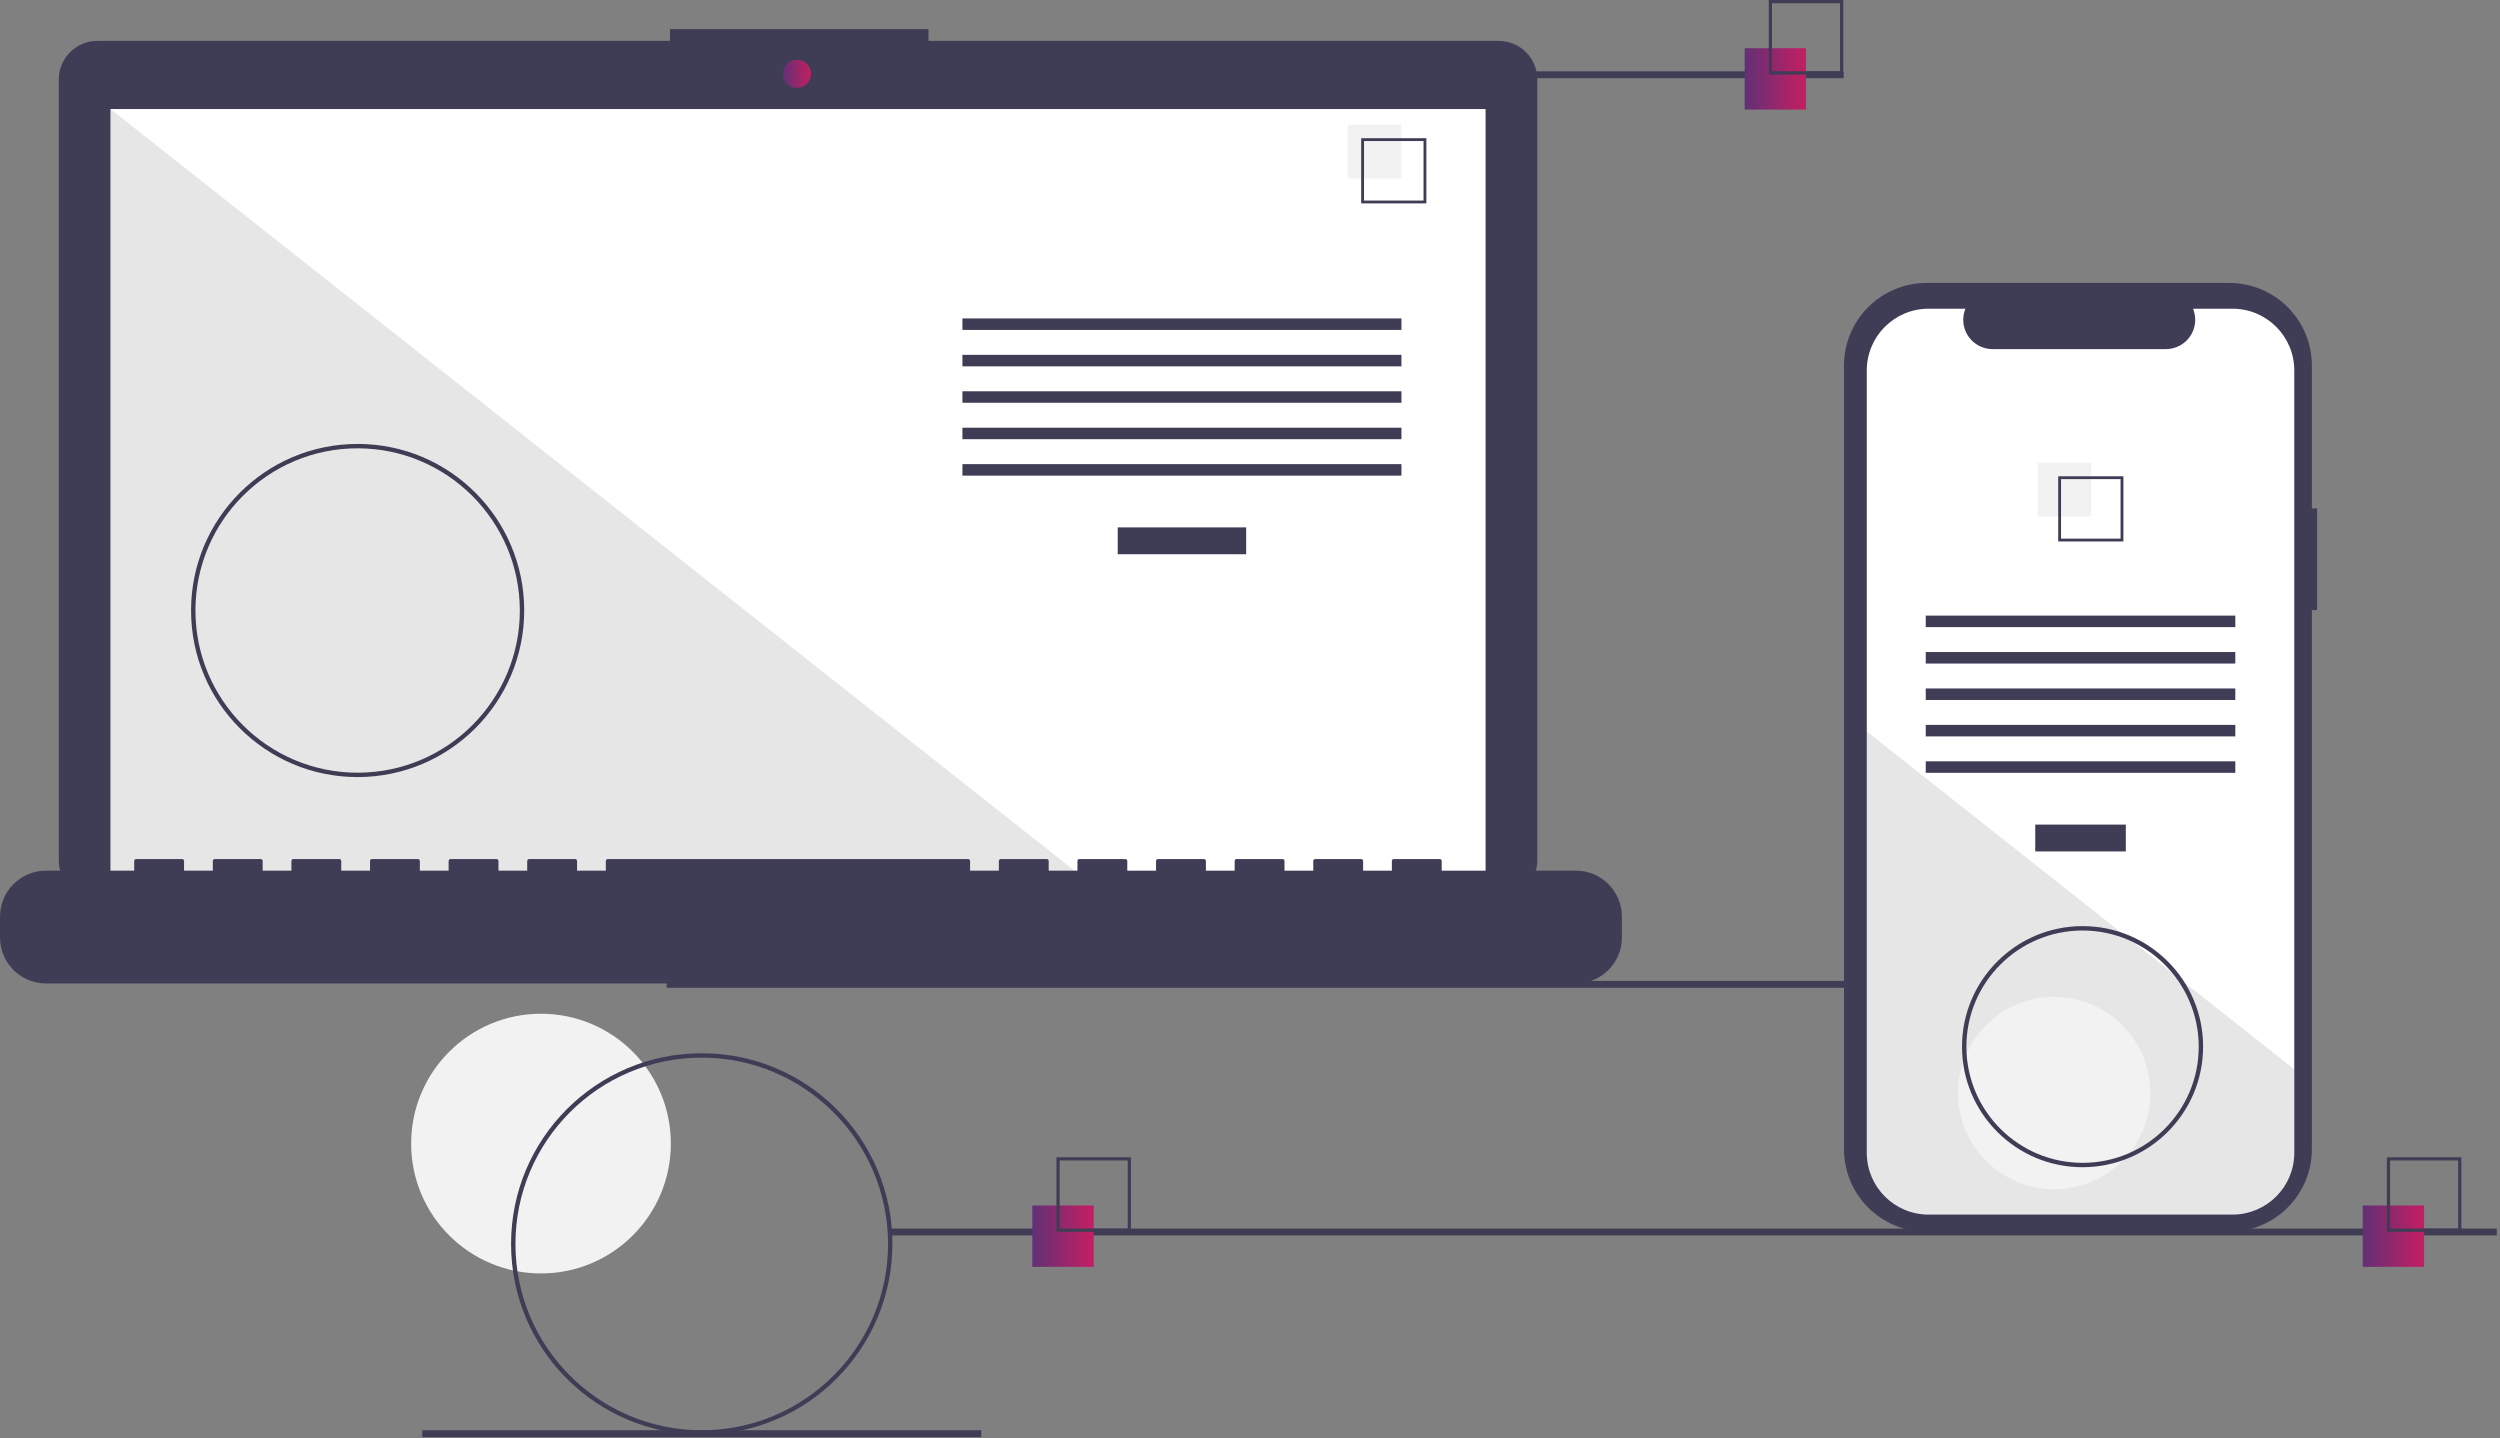<svg xmlns="http://www.w3.org/2000/svg" xmlns:xlink="http://www.w3.org/1999/xlink" width="365px" height="210px" viewBox="0 0 365 210"><rect x="0" y="0" width="365" height="210" fill="#808080" stroke="none"/><title>how_it_works_3</title><defs><linearGradient x1="100%" y1="50%" x2="0%" y2="50%" id="linearGradient-1"><stop stop-color="#C51E62" offset="0%"></stop><stop stop-color="#613076" offset="100%"></stop></linearGradient></defs><g id="forms" stroke="none" stroke-width="1" fill="none" fill-rule="evenodd"><g id="1_duxum_forms" transform="translate(-316, -4235)" fill-rule="nonzero"><g id="diagram" transform="translate(0, 3050)"><g id="3" transform="translate(0, 1026)"><g id="how_it_works_3" transform="translate(316, 159)"><circle id="Oval" fill="#F2F2F2" cx="78.985" cy="166.965" r="18.958"></circle><rect id="Rectangle" fill="#3F3D56" x="97.335" y="143.214" width="234.56" height="1"></rect><path d="M218.814,5.969 L135.559,5.969 L135.559,4.253 L97.809,4.253 L97.809,5.969 L14.211,5.969 C12.718,5.969 11.285,6.562 10.229,7.618 C9.173,8.674 8.58,10.107 8.58,11.6 L8.58,125.601 C8.58,128.711 11.101,131.232 14.211,131.232 L218.814,131.232 C221.924,131.232 224.445,128.711 224.445,125.601 L224.445,11.6 C224.445,10.107 223.852,8.674 222.796,7.618 C221.74,6.562 220.307,5.969 218.814,5.969 L218.814,5.969 Z" id="Path" fill="#3F3D56"></path><rect id="Rectangle" fill="#FFFFFF" x="16.13" y="15.921" width="200.765" height="113.252"></rect><circle id="Oval" fill="url(#linearGradient-1)" cx="116.341" cy="10.773" r="2.059"></circle><polygon id="Path" fill="#000000" opacity="0.1" points="159.48 129.173 16.13 129.173 16.13 15.921"></polygon><rect id="Rectangle" fill="#3F3D56" x="163.185" y="76.999" width="18.754" height="3.919"></rect><rect id="Rectangle" fill="#3F3D56" x="140.513" y="46.489" width="64.098" height="1.679"></rect><rect id="Rectangle" fill="#3F3D56" x="140.513" y="51.807" width="64.098" height="1.679"></rect><rect id="Rectangle" fill="#3F3D56" x="140.513" y="57.126" width="64.098" height="1.679"></rect><rect id="Rectangle" fill="#3F3D56" x="140.513" y="62.444" width="64.098" height="1.679"></rect><rect id="Rectangle" fill="#3F3D56" x="140.513" y="67.762" width="64.098" height="1.679"></rect><rect id="Rectangle" fill="#F2F2F2" x="196.774" y="18.219" width="7.837" height="7.837"></rect><path d="M208.25,29.695 L198.733,29.695 L198.733,20.178 L208.25,20.178 L208.25,29.695 Z M199.147,29.281 L207.836,29.281 L207.836,20.592 L199.147,20.592 L199.147,29.281 Z" id="Shape" fill="#3F3D56"></path><path d="M230.082,127.114 L210.489,127.114 L210.489,125.703 C210.489,125.628 210.459,125.557 210.407,125.505 C210.354,125.452 210.283,125.423 210.209,125.423 L203.491,125.423 C203.417,125.423 203.346,125.452 203.293,125.505 C203.241,125.557 203.211,125.628 203.211,125.703 L203.211,127.114 L199.013,127.114 L199.013,125.703 C199.013,125.628 198.983,125.557 198.931,125.505 C198.878,125.452 198.807,125.423 198.733,125.423 L192.015,125.423 C191.941,125.423 191.87,125.452 191.817,125.505 C191.765,125.557 191.735,125.628 191.735,125.703 L191.735,127.114 L187.537,127.114 L187.537,125.703 C187.537,125.628 187.507,125.557 187.455,125.505 C187.402,125.452 187.331,125.423 187.257,125.423 L180.539,125.423 C180.465,125.423 180.394,125.452 180.341,125.505 C180.289,125.557 180.259,125.628 180.259,125.703 L180.259,127.114 L176.061,127.114 L176.061,125.703 C176.061,125.628 176.031,125.557 175.979,125.505 C175.926,125.452 175.855,125.423 175.781,125.423 L169.063,125.423 C168.989,125.423 168.917,125.452 168.865,125.505 C168.812,125.557 168.783,125.628 168.783,125.703 L168.783,127.114 L164.584,127.114 L164.584,125.703 C164.584,125.628 164.555,125.557 164.502,125.505 C164.45,125.452 164.379,125.423 164.304,125.423 L157.587,125.423 C157.513,125.423 157.441,125.452 157.389,125.505 C157.336,125.557 157.307,125.628 157.307,125.703 L157.307,127.114 L153.108,127.114 L153.108,125.703 C153.108,125.628 153.079,125.557 153.026,125.505 C152.974,125.452 152.903,125.423 152.828,125.423 L146.111,125.423 C146.036,125.423 145.965,125.452 145.913,125.505 C145.86,125.557 145.831,125.628 145.831,125.703 L145.831,127.114 L141.632,127.114 L141.632,125.703 C141.632,125.628 141.603,125.557 141.55,125.505 C141.498,125.452 141.426,125.423 141.352,125.423 L88.73,125.423 C88.656,125.423 88.585,125.452 88.532,125.505 C88.48,125.557 88.45,125.628 88.45,125.703 L88.45,127.114 L84.252,127.114 L84.252,125.703 C84.252,125.628 84.222,125.557 84.17,125.505 C84.117,125.452 84.046,125.423 83.972,125.423 L77.254,125.423 C77.18,125.423 77.108,125.452 77.056,125.505 C77.003,125.557 76.974,125.628 76.974,125.703 L76.974,127.114 L72.775,127.114 L72.775,125.703 C72.775,125.628 72.746,125.557 72.693,125.505 C72.641,125.452 72.57,125.423 72.496,125.423 L65.778,125.423 C65.704,125.423 65.632,125.452 65.58,125.505 C65.527,125.557 65.498,125.628 65.498,125.703 L65.498,127.114 L61.299,127.114 L61.299,125.703 C61.299,125.628 61.27,125.557 61.217,125.505 C61.165,125.452 61.094,125.423 61.019,125.423 L54.302,125.423 C54.227,125.423 54.156,125.452 54.104,125.505 C54.051,125.557 54.022,125.628 54.022,125.703 L54.022,127.114 L49.823,127.114 L49.823,125.703 C49.823,125.628 49.794,125.557 49.741,125.505 C49.689,125.452 49.618,125.423 49.543,125.423 L42.826,125.423 C42.751,125.423 42.68,125.452 42.628,125.505 C42.575,125.557 42.546,125.628 42.546,125.703 L42.546,127.114 L38.347,127.114 L38.347,125.703 C38.347,125.628 38.318,125.557 38.265,125.505 C38.213,125.452 38.141,125.423 38.067,125.423 L31.349,125.423 C31.275,125.423 31.204,125.452 31.151,125.505 C31.099,125.557 31.07,125.628 31.07,125.703 L31.07,127.114 L26.871,127.114 L26.871,125.703 C26.871,125.628 26.841,125.557 26.789,125.505 C26.736,125.452 26.665,125.423 26.591,125.423 L19.873,125.423 C19.799,125.423 19.728,125.452 19.675,125.505 C19.623,125.557 19.593,125.628 19.593,125.703 L19.593,127.114 L6.718,127.114 C3.008,127.114 0,130.122 0,133.832 L0,136.87 C0,140.58 3.008,143.587 6.718,143.587 L230.082,143.587 C233.792,143.587 236.8,140.58 236.8,136.87 L236.8,133.832 C236.8,130.122 233.792,127.114 230.082,127.114 L230.082,127.114 Z" id="Path" fill="#3F3D56"></path><path d="M52.215,113.454 C38.783,113.454 27.895,102.565 27.895,89.134 C27.895,75.702 38.783,64.814 52.215,64.814 C65.646,64.814 76.535,75.702 76.535,89.134 C76.52,102.559 65.64,113.439 52.215,113.454 Z M52.215,65.454 C39.137,65.454 28.535,76.056 28.535,89.134 C28.535,102.212 39.137,112.814 52.215,112.814 C65.293,112.814 75.895,102.212 75.895,89.134 C75.88,76.062 65.287,65.469 52.215,65.454 Z" id="Shape" fill="#3F3D56"></path><rect id="Rectangle" fill="#3F3D56" x="187.575" y="10.414" width="81.6" height="1"></rect><rect id="Rectangle" fill="#3F3D56" x="129.975" y="179.374" width="234.56" height="1"></rect><rect id="Rectangle" fill="#3F3D56" x="61.655" y="208.814" width="81.6" height="1"></rect><rect id="Rectangle" fill="url(#linearGradient-1)" x="150.72" y="176" width="8.96" height="8.96"></rect><path d="M165.12,179.84 L154.24,179.84 L154.24,168.96 L165.12,168.96 L165.12,179.84 Z M154.713,179.367 L164.647,179.367 L164.647,169.433 L154.713,169.433 L154.713,179.367 Z" id="Shape" fill="#3F3D56"></path><rect id="Rectangle" fill="url(#linearGradient-1)" x="254.72" y="7.04" width="8.96" height="8.96"></rect><path d="M269.12,10.88 L258.24,10.88 L258.24,-4.54747358e-15 L269.12,-4.54747358e-15 L269.12,10.88 Z M258.713,10.407 L268.647,10.407 L268.647,0.473 L258.713,0.473 L258.713,10.407 Z" id="Shape" fill="#3F3D56"></path><rect id="Rectangle" fill="url(#linearGradient-1)" x="344.96" y="176" width="8.96" height="8.96"></rect><path d="M359.36,179.84 L348.48,179.84 L348.48,168.96 L359.36,168.96 L359.36,179.84 Z M348.953,179.367 L358.887,179.367 L358.887,169.433 L348.953,169.433 L348.953,179.367 Z" id="Shape" fill="#3F3D56"></path><path d="M338.295,74.227 L337.534,74.227 L337.534,53.375 C337.534,50.174 336.262,47.105 333.999,44.841 C331.736,42.578 328.666,41.307 325.465,41.307 L281.288,41.307 C278.087,41.307 275.018,42.578 272.754,44.841 C270.491,47.105 269.22,50.174 269.22,53.375 L269.22,167.769 C269.22,170.97 270.491,174.039 272.754,176.303 C275.018,178.566 278.087,179.837 281.288,179.837 L325.465,179.837 C328.666,179.837 331.736,178.566 333.999,176.303 C336.262,174.039 337.534,170.97 337.534,167.769 L337.534,89.069 L338.295,89.069 L338.295,74.227 Z" id="Path" fill="#3F3D56"></path><path d="M334.964,54.084 L334.964,168.311 C334.965,173.289 330.93,177.326 325.952,177.326 L281.562,177.326 C276.584,177.326 272.55,173.289 272.551,168.311 L272.551,54.084 C272.551,49.108 276.586,45.073 281.562,45.073 L286.948,45.073 C286.409,46.393 286.564,47.895 287.359,49.078 C288.155,50.261 289.487,50.971 290.912,50.971 L316.221,50.971 C317.647,50.971 318.979,50.261 319.775,49.078 C320.57,47.895 320.724,46.393 320.186,45.073 L325.952,45.073 C330.929,45.073 334.964,49.108 334.964,54.084 Z" id="Path" fill="#FFFFFF"></path><rect id="Rectangle" fill="#3F3D56" x="297.146" y="120.39" width="13.224" height="3.919"></rect><rect id="Rectangle" fill="#3F3D56" x="281.159" y="89.88" width="45.197" height="1.679"></rect><rect id="Rectangle" fill="#3F3D56" x="281.159" y="95.198" width="45.197" height="1.679"></rect><rect id="Rectangle" fill="#3F3D56" x="281.159" y="100.516" width="45.197" height="1.679"></rect><rect id="Rectangle" fill="#3F3D56" x="281.159" y="105.835" width="45.197" height="1.679"></rect><rect id="Rectangle" fill="#3F3D56" x="281.159" y="111.153" width="45.197" height="1.679"></rect><rect id="Rectangle" fill="#F2F2F2" x="297.499" y="67.577" width="7.837" height="7.837"></rect><path d="M300.499,69.537 L300.499,79.054 L310.016,79.054 L310.016,69.537 L300.499,69.537 Z M309.603,78.641 L300.912,78.641 L300.912,69.95 L309.603,69.95 L309.603,78.641 Z" id="Shape" fill="#3F3D56"></path><path d="M334.964,156.113 L334.964,168.311 C334.965,173.289 330.93,177.325 325.952,177.326 L281.562,177.326 C276.584,177.325 272.55,173.289 272.551,168.311 L272.551,106.804 L309.949,136.35 L310.589,136.855 L317.546,142.35 L318.196,142.865 L334.964,156.113 Z" id="Path" fill="#000000" opacity="0.1"></path><circle id="Oval" fill="#F2F2F2" cx="299.917" cy="159.586" r="14.038"></circle><path d="M102.455,209.454 C87.079,209.454 74.615,196.989 74.615,181.614 C74.615,166.238 87.079,153.774 102.455,153.774 C117.83,153.774 130.295,166.238 130.295,181.614 C130.277,196.982 117.823,209.436 102.455,209.454 L102.455,209.454 Z M102.455,154.414 C87.433,154.414 75.255,166.592 75.255,181.614 C75.255,196.636 87.433,208.814 102.455,208.814 C117.477,208.814 129.655,196.636 129.655,181.614 C129.638,166.599 117.47,154.431 102.455,154.414 Z" id="Shape" fill="#3F3D56"></path><path d="M304.055,170.414 C294.335,170.414 286.455,162.534 286.455,152.814 C286.455,143.094 294.335,135.214 304.055,135.214 C313.775,135.214 321.655,143.094 321.655,152.814 C321.644,162.53 313.771,170.403 304.055,170.414 Z M304.055,135.854 C294.688,135.854 287.095,143.447 287.095,152.814 C287.095,162.181 294.688,169.774 304.055,169.774 C313.422,169.774 321.015,162.181 321.015,152.814 C321.004,143.451 313.417,135.864 304.055,135.854 Z" id="Shape" fill="#3F3D56"></path></g></g></g></g></g></svg>